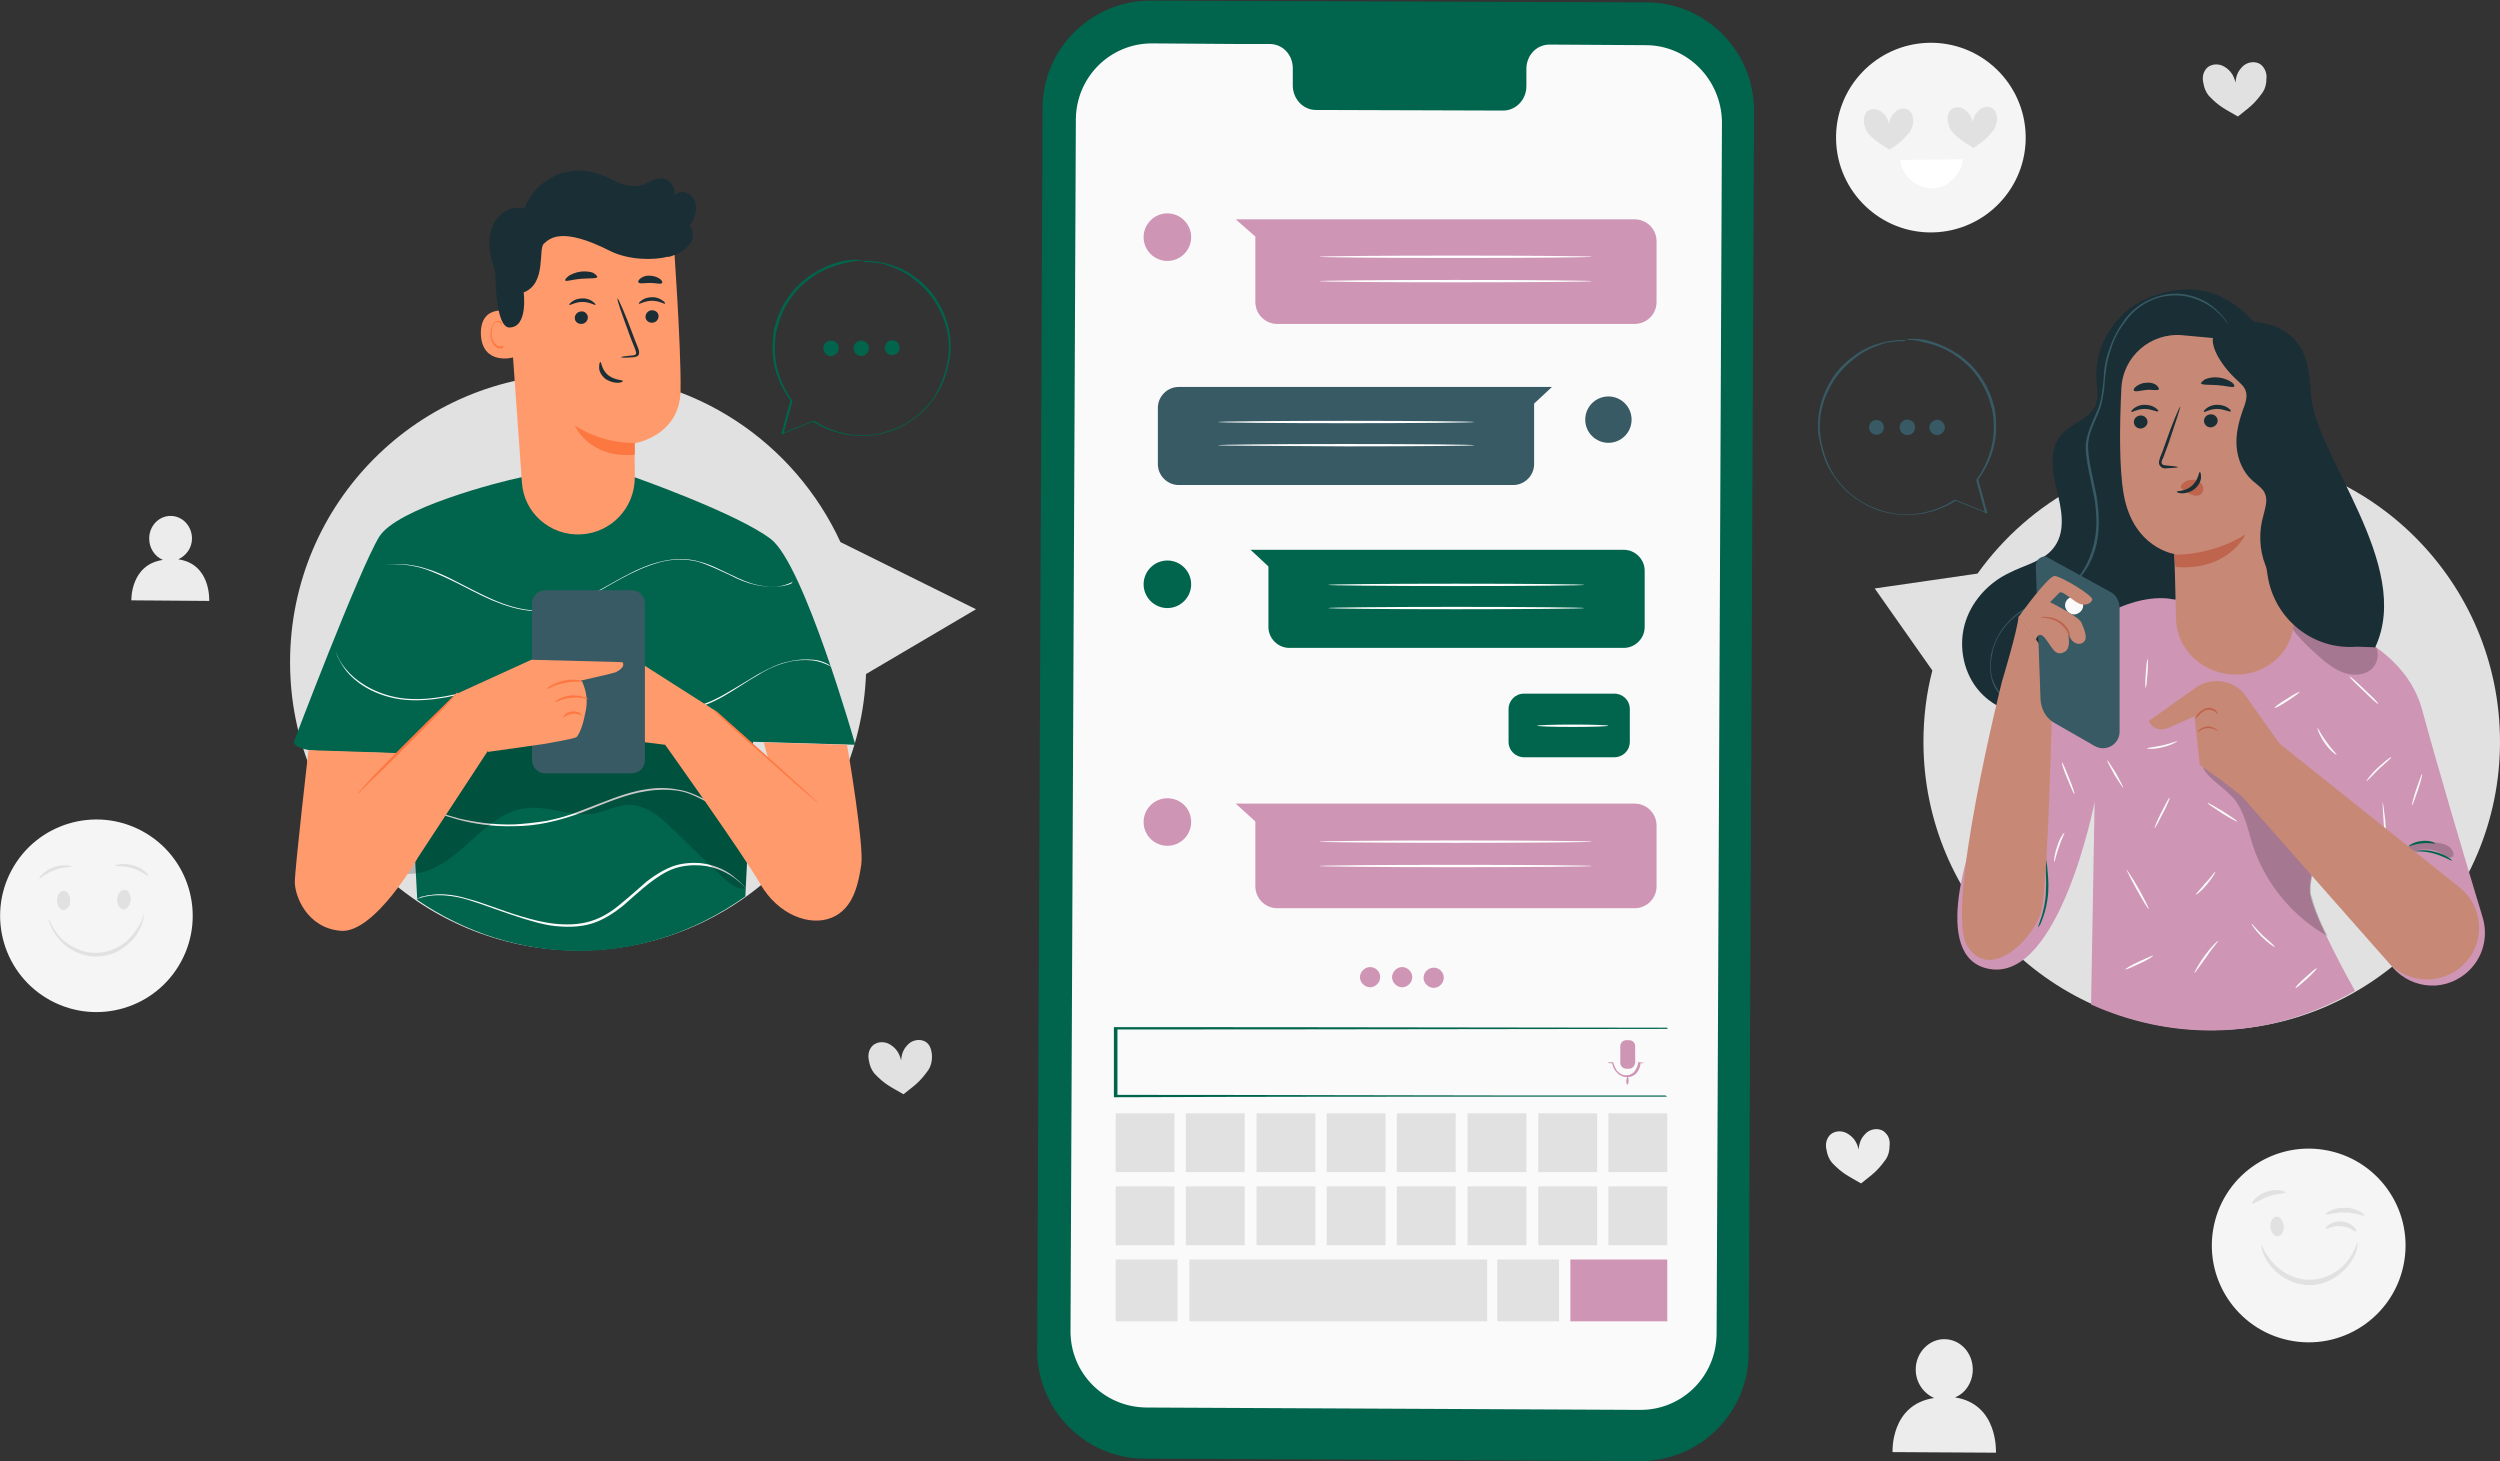 <?xml version="1.0" encoding="utf-8"?>
<!-- Generator: Adobe Illustrator 25.0.0, SVG Export Plug-In . SVG Version: 6.00 Build 0)  -->
<!DOCTYPE svg PUBLIC "-//W3C//DTD SVG 1.1//EN" "http://www.w3.org/Graphics/SVG/1.1/DTD/svg11.dtd">
<svg version="1.1" id="Capa_1" xmlns:x="http://ns.adobe.com/Extensibility/1.0/" xmlns:i="http://ns.adobe.com/AdobeIllustrator/10.0/" xmlns:graph="http://ns.adobe.com/Graphs/1.0/"
	 xmlns="http://www.w3.org/2000/svg" xmlns:xlink="http://www.w3.org/1999/xlink" x="0px" y="0px" viewBox="0 0 420.6 245.8"
	 enable-background="new 0 0 420.6 245.8" xml:space="preserve">
<rect x="0" y="0" width="420.6" height="245.8" fill="#333333" stroke="none"/>
<g>
	<g>
		<g>
			<path fill="#ECECEC" d="M328.9,235.1c1.8-0.7,3-2.6,3-4.7c0-2.8-2.1-5.1-4.8-5.1c-2.6,0-4.8,2.3-4.8,5.1c0,2.2,1.3,4,3.1,4.8
				c-7.4,1.1-7,9.1-7,9.1l17.4,0.1C335.8,244.3,336.2,236.2,328.9,235.1z"/>
		</g>
	</g>
	<g>
		<g>
			<path fill="#ECECEC" d="M30,94.1c1.3-0.6,2.3-1.9,2.3-3.5c0-2.1-1.6-3.8-3.6-3.8c-2,0-3.6,1.7-3.6,3.8c0,1.6,0.9,3,2.3,3.6
				c-5.5,0.8-5.3,6.8-5.3,6.8l13.1,0.1C35.2,101,35.5,94.9,30,94.1z"/>
		</g>
	</g>
	<g>
		<path fill="#F5F5F5" d="M340.8,22.8c0.2,8.8-6.8,16.1-15.6,16.3c-8.8,0.2-16.1-6.8-16.3-15.6c-0.2-8.8,6.8-16.1,15.6-16.3
			C333.3,7,340.6,14,340.8,22.8z"/>
		<path fill="#E1E1E1" d="M321.5,18.9c-0.6-0.8-1.7-0.8-2.5-0.2c-0.7,0.6-1.1,1.2-1.2,2.2c-0.2-1-0.6-1.6-1.4-2.2
			c-0.8-0.5-1.9-0.5-2.5,0.3c-0.3,0.5-0.4,1.1-0.3,1.7c0.1,0.6,0.3,1.2,0.6,1.6c1.3,1.5,2,1.8,3.7,2.9c1.6-1.1,2.1-1.4,3.4-3
			c0.3-0.4,0.5-1.1,0.6-1.7C321.9,20,321.8,19.4,321.5,18.9z"/>
		<path fill="#E1E1E1" d="M335.6,18.6c-0.6-0.8-1.7-0.8-2.5-0.2c-0.7,0.6-1.1,1.2-1.2,2.2c-0.2-1-0.6-1.6-1.4-2.2
			c-0.8-0.5-1.9-0.5-2.5,0.3c-0.3,0.5-0.4,1.1-0.3,1.7c0.1,0.6,0.3,1.2,0.6,1.6c1.3,1.5,2,1.8,3.7,2.9c1.6-1.1,2.1-1.4,3.4-3
			c0.3-0.4,0.5-1.1,0.6-1.7C336,19.7,335.9,19.1,335.6,18.6z"/>
		<path fill="#FFFFFF" d="M330.2,26.8c-0.2,2.6-2.6,4.9-5.2,4.9c-2.6,0-5.1-2.2-5.3-4.8L330.2,26.8z"/>
	</g>
	<g>
		
			<ellipse transform="matrix(0.159 -0.987 0.987 0.159 119.981 559.596)" fill="#F5F5F5" cx="388.4" cy="209.4" rx="16.3" ry="16.3"/>
		<path fill="#E1E1E1" d="M383,204.7c0.6,0,1.2,0.7,1.2,1.6c0.1,0.9-0.4,1.7-1,1.7c-0.6,0-1.2-0.7-1.2-1.6
			C381.9,205.5,382.4,204.7,383,204.7z"/>
		<g>
			<path fill="#E1E1E1" d="M384.5,200.6c0,0.2-1.4,0.2-2.9,0.7c-1.5,0.5-2.5,1.4-2.7,1.2c-0.2-0.1,0.7-1.4,2.4-2
				C383.1,199.9,384.6,200.4,384.5,200.6z"/>
		</g>
		<g>
			<path fill="#E1E1E1" d="M396.4,207.2c-0.2,0.1-1.1-0.8-2.5-0.9c-1.4-0.2-2.5,0.6-2.6,0.4c-0.1-0.1,0.1-0.4,0.6-0.7
				c0.5-0.3,1.2-0.6,2.1-0.5c0.9,0.1,1.6,0.5,2,0.9C396.4,206.8,396.5,207.2,396.4,207.2z"/>
		</g>
		<g>
			<path fill="#E1E1E1" d="M397.8,204.5c-0.1,0.2-1.5-0.5-3.2-0.5c-1.8-0.1-3.1,0.5-3.3,0.3c-0.1-0.2,1.3-1.2,3.3-1.1
				C396.6,203.2,397.9,204.4,397.8,204.5z"/>
		</g>
		<g>
			<path fill="#E1E1E1" d="M396.6,209.1c0.1,0,0.1,1.4-1,3.1c-1.1,1.7-3.5,3.9-6.8,4c-3.3,0.1-5.9-1.9-7.1-3.6
				c-1.2-1.7-1.3-3.1-1.2-3.1c0.1,0,0.4,1.2,1.7,2.7c1.2,1.5,3.6,3.2,6.6,3.1c3-0.1,5.3-1.9,6.4-3.5
				C396.3,210.3,396.5,209,396.6,209.1z"/>
		</g>
	</g>
	<g>
		
			<ellipse transform="matrix(0.475 -0.88 0.88 0.475 -126.994 95.178)" fill="#F5F5F5" cx="16.2" cy="154" rx="16.2" ry="16.2"/>
		<g>
			<path fill="#E1E1E1" d="M10.6,149.9c0.6-0.1,1.2,0.6,1.2,1.5c0.1,0.9-0.4,1.6-1,1.7c-0.6,0.1-1.2-0.6-1.2-1.5
				C9.6,150.7,10,149.9,10.6,149.9z"/>
			<g>
				<path fill="#E1E1E1" d="M12.1,145.8c0,0.1-1.4,0-2.9,0.6c-1.5,0.5-2.5,1.5-2.6,1.4c-0.1-0.1,0.8-1.3,2.4-1.9
					C10.7,145.3,12.1,145.7,12.1,145.8z"/>
			</g>
		</g>
		<g>
			<path fill="#E1E1E1" d="M20.9,149.7c-0.6,0-1.1,0.7-1.2,1.6c0,0.9,0.4,1.6,1.1,1.7c0.6,0,1.1-0.7,1.2-1.6
				C22,150.4,21.6,149.7,20.9,149.7z"/>
			<g>
				<path fill="#E1E1E1" d="M19.4,145.6c0-0.1,1.4-0.5,3.1,0c1.7,0.5,2.6,1.7,2.5,1.8c-0.1,0.1-1.1-0.8-2.6-1.3
					C20.7,145.6,19.4,145.8,19.4,145.6z"/>
			</g>
		</g>
		<g>
			<path fill="#E1E1E1" d="M24.2,153.8c0,0,0,0.3-0.1,0.9c-0.1,0.6-0.4,1.3-0.9,2.2c-0.5,0.9-1.4,1.8-2.5,2.6
				c-1.1,0.8-2.5,1.3-4.1,1.4c-1.6,0.1-3.1-0.3-4.3-1c-1.2-0.6-2.1-1.5-2.7-2.3c-0.6-0.8-1-1.6-1.2-2.1c-0.2-0.5-0.2-0.8-0.2-0.9
				c0.1,0,0.4,1.2,1.6,2.7c0.6,0.8,1.5,1.5,2.7,2.1c1.1,0.6,2.5,1,4,0.9c1.5-0.1,2.8-0.6,3.9-1.3c1.1-0.7,1.9-1.6,2.4-2.4
				C24,155.1,24.1,153.8,24.2,153.8z"/>
		</g>
	</g>
	<path fill="#E1E1E1" d="M156.2,175.7c-0.8-1-2.3-0.9-3.2-0.2c-0.9,0.8-1.3,1.6-1.4,2.9c-0.3-1.3-0.9-2.1-1.9-2.7
		c-1-0.6-2.5-0.5-3.2,0.6c-0.4,0.6-0.5,1.4-0.3,2.2c0.1,0.7,0.4,1.5,0.9,2.1c1.8,1.9,2.7,2.2,4.9,3.5c2-1.6,2.7-2,4.2-4.1
		c0.4-0.6,0.6-1.4,0.6-2.2C156.8,177,156.6,176.2,156.2,175.7z"/>
	<path fill="#E1E1E1" d="M380.7,11.2c-0.8-1-2.3-0.9-3.2-0.2c-0.9,0.8-1.3,1.6-1.4,2.9c-0.3-1.3-0.9-2.1-1.9-2.7
		c-1-0.6-2.5-0.5-3.2,0.6c-0.4,0.6-0.5,1.4-0.3,2.2c0.1,0.7,0.4,1.5,0.9,2.1c1.8,1.9,2.7,2.2,4.9,3.5c2-1.6,2.7-2,4.2-4.1
		c0.4-0.6,0.6-1.4,0.6-2.2C381.4,12.6,381.2,11.8,380.7,11.2z"/>
	<path fill="#ECECEC" d="M317.3,190.7c-0.8-1-2.3-0.9-3.2-0.2c-0.9,0.8-1.3,1.6-1.4,2.9c-0.3-1.3-0.9-2.1-1.9-2.7
		c-1-0.6-2.5-0.5-3.2,0.6c-0.4,0.6-0.5,1.4-0.3,2.2c0.1,0.7,0.4,1.5,0.9,2.1c1.8,1.9,2.7,2.2,4.9,3.5c2-1.6,2.7-2,4.2-4.1
		c0.4-0.6,0.6-1.4,0.6-2.2C318,192,317.8,191.2,317.3,190.7z"/>
	<g>
		<path fill="#E1E1E1" d="M372.1,76.2c-16.3,0-30.6,8-39.4,20.3L315.4,99l9.7,13.8c-1,3.8-1.5,7.9-1.5,12
			c0,26.8,21.7,48.5,48.5,48.5c26.8,0,48.5-21.7,48.5-48.5S398.9,76.2,372.1,76.2z"/>
		<g>
			<g>
				<g>
					<g>
						<path fill="#1A2E35" d="M380.8,56.1c-7.1-9.4-14.6-8-19.8-5.8c-5.2,2.3-8.7,8-8.3,13.6c0.1,1.5,0.4,3.1-0.2,4.4
							c-1,2.2-3.8,2.8-5.5,4.6c-2.3,2.4-1.8,6.2-1,9.4c0.8,3.2,1.6,6.9-0.3,9.6c-1.7,2.5-5,3.1-7.7,4.5c-3.6,1.7-6.5,5-7.5,8.8
							c-1,3.8-0.1,8.2,2.6,11.2c2.6,2.9,6.6,4.1,10.5,4.7c11.2,1.7,23.1-2,31.5-9.6c8.4-7.6,13.1-19.1,12.6-30.5"/>
					</g>
				</g>
				<g>
					<g>
						<g>
							<path fill="#375A64" d="M337.1,117.3c0,0-0.2-0.2-0.6-0.7c-0.4-0.5-0.9-1.3-1.3-2.4c-0.3-1.1-0.4-2.6,0-4.3
								c0.3-1.7,1.2-3.5,2.6-5c0.7-0.8,1.6-1.5,2.6-2.1c1-0.6,2.1-1.1,3.3-1.6c1.2-0.5,2.4-1,3.6-1.7c1.2-0.7,2.2-1.7,3.1-2.9
								c1.8-2.3,2.7-5.4,2.7-8.5c0-1.6-0.1-3.2-0.4-4.8c-0.3-1.6-0.7-3.2-1-4.8c-0.2-1.1-0.4-2.3-0.4-3.4c0-1.1,0.3-2.2,0.7-3.2
								c0.4-1,0.9-2,1.3-3.1c0.4-1.1,0.5-2.2,0.7-3.2c0.1-1.1,0.1-2.1,0.3-3.1c0.1-1,0.3-2,0.6-2.9c0.5-1.9,1.3-3.7,2.4-5.1l0,0l0,0
								c1.8-2.8,4.7-4.4,7.3-4.7c2.7-0.4,5,0.4,6.7,1.4c1.7,1,2.7,2.2,3.3,3c0.6,0.9,0.8,1.4,0.8,1.4c0,0-0.2-0.5-0.7-1.4
								c-0.6-0.9-1.6-2.1-3.2-3.2c-1.6-1-4.1-1.9-6.8-1.5c-2.7,0.4-5.8,1.9-7.6,4.8l0,0c-1.1,1.5-1.9,3.3-2.5,5.2
								c-0.3,1-0.5,2-0.6,3c-0.1,1-0.1,2.1-0.3,3.1c-0.1,1-0.3,2.1-0.7,3.1c-0.4,1-0.9,2-1.3,3.1c-0.4,1-0.8,2.2-0.8,3.4
								c0,1.2,0.2,2.3,0.4,3.5c0.3,1.6,0.7,3.2,1,4.8c0.3,1.6,0.4,3.1,0.4,4.7c-0.1,3.1-1,6-2.6,8.3c-0.8,1.1-1.8,2.1-3,2.8
								c-1.1,0.7-2.3,1.2-3.5,1.7c-1.2,0.5-2.3,1-3.3,1.6c-1,0.6-1.9,1.4-2.6,2.2c-1.5,1.6-2.3,3.5-2.7,5.2
								c-0.3,1.7-0.2,3.2,0.1,4.4c0.4,1.2,0.9,2,1.4,2.4C336.8,117.2,337.1,117.3,337.1,117.3z"/>
						</g>
					</g>
				</g>
			</g>
			<g>
				<g>
					<g>
						<path fill="#FAFAFA" d="M363.1,106.3c0.1-0.1-0.7-0.8-1.6-1.6c-1-0.8-1.8-1.5-1.9-1.4c-0.1,0.1,0.7,0.8,1.6,1.6
							C362.2,105.8,363,106.4,363.1,106.3z"/>
					</g>
				</g>
			</g>
			<g>
				<g>
					<g>
						<path fill="#CE95B4" d="M365.4,100.8l21.4,2.6c0,0,17.2,3.1,20.7,16c2.4,8.9,7.3,25.5,10.2,35c1.2,4.1-0.6,8.4-4.4,10.4h0
							c-4.5,2.4-10.1,0.4-12.2-4.3l-9.4-21.6c0,0-3.3,7.5-3.1,11.1c0.2,3.6,7.6,16.7,7.6,16.7l0,0c-15.8,9.1-31.9,7.9-44.4,2.3l0,0
							l0.6-34.1c0,0-5.9,30.4-17.8,28.1c-10-1.9-3.4-21.4,0-28.9c4.4-9.5,10-23.1,13.6-26.3C357.9,98.9,365.4,100.8,365.4,100.8z"/>
					</g>
				</g>
				<g opacity="0.2">
					<g>
						<g>
							<path d="M385.2,105.1c1.3,2,3.1,3.7,4.9,5.3c1.2,1.1,2.5,2.1,4,2.7c1.5,0.6,3.3,0.6,4.6-0.3c1.3-0.9,1.8-3,0.8-4.3
								c-0.7-0.8-1.8-1.1-2.8-1.4c-3.5-0.9-6.9-1.7-10.4-2.6"/>
						</g>
					</g>
				</g>
				<g>
					<g>
						<g>
							<path fill="#00654C" d="M412.5,144.8c0.1-0.1-1.1-1.1-2.9-1.5c-1.8-0.5-3.4-0.1-3.3-0.1c0,0.1,1.5-0.1,3.2,0.4
								C411.2,144.1,412.5,144.9,412.5,144.8z"/>
						</g>
					</g>
				</g>
				<g>
					<g>
						<g>
							<path fill="#00654C" d="M409.7,141.9c0-0.1-1-0.6-2.3-0.4c-1.3,0.1-2.2,0.8-2.2,0.9c0,0.1,1-0.4,2.2-0.5
								C408.7,141.7,409.6,142,409.7,141.9z"/>
						</g>
					</g>
				</g>
				<g opacity="0.2">
					<g>
						<g>
							<path d="M405.4,143.5c1.9-0.9,4.2-0.8,5.9,0.4c0.4,0.2,0.8,0.5,1.2,0.3c0.4-0.2,0.3-0.8,0.1-1.1c-0.5-0.9-1.6-1.2-2.5-1.3
								c-1.8-0.2-3.6,0.1-5.2,0.8"/>
						</g>
					</g>
				</g>
				<g opacity="0.2">
					<g>
						<g>
							<path d="M370.6,129.1c1.1,2.3,4.4,3.7,5.9,6.2c1.3,2.1,1.8,4.6,2.5,6.9c2.1,6.4,6.7,12,12.6,15.3c-1.2-2.2-2.1-4.5-2.8-7
								c-0.3-2.2,0.6-4.3,0.6-4.3c-0.7-2.3-4-5.4-5.4-7.2c-1.8-2.2-3.6-4.5-5.7-6.3C376.1,130.8,373.4,129.4,370.6,129.1"/>
						</g>
					</g>
				</g>
				<g>
					<g>
						<g>
							<path fill="#FAFAFA" d="M361.5,152.9c0.1,0-0.7-1.6-1.7-3.4c-1-1.8-2-3.2-2-3.2c-0.1,0,0.7,1.6,1.7,3.4
								C360.5,151.5,361.4,153,361.5,152.9z"/>
						</g>
					</g>
				</g>
				<g>
					<g>
						<g>
							<path fill="#00654C" d="M344.1,143.8c0,0,0,0.7,0,1.8c0.1,1.1,0.2,2.7,0.1,4.4c-0.1,3.5-1.5,6-1.3,6c0,0,0.1-0.1,0.3-0.4
								c0.2-0.3,0.3-0.7,0.5-1.2c0.4-1.1,0.8-2.6,0.9-4.4c0.1-1.7-0.1-3.3-0.2-4.4C344.2,144.5,344.1,143.8,344.1,143.8z"/>
						</g>
					</g>
				</g>
				<g>
					<g>
						<g>
							<path fill="#FAFAFA" d="M373.2,158.3c-0.1-0.1-1.2,1-2.3,2.5c-1.1,1.5-1.8,2.9-1.7,2.9c0.1,0,0.9-1.2,2-2.7
								C372.2,159.5,373.2,158.4,373.2,158.3z"/>
						</g>
					</g>
				</g>
				<g>
					<g>
						<g>
							<path fill="#FAFAFA" d="M362.2,160.8c0-0.1-1.1,0.4-2.4,1c-1.3,0.6-2.3,1.2-2.2,1.3c0,0.1,1.1-0.4,2.4-1
								C361.3,161.5,362.3,160.9,362.2,160.8z"/>
						</g>
					</g>
				</g>
				<g>
					<g>
						<g>
							<path fill="#FAFAFA" d="M369.4,150.5c0.1,0.1,1-0.6,1.9-1.7c0.9-1.1,1.5-2.1,1.4-2.1c-0.1-0.1-0.7,0.9-1.7,1.9
								C370.2,149.6,369.4,150.4,369.4,150.5z"/>
						</g>
					</g>
				</g>
				<g>
					<g>
						<g>
							<path fill="#FAFAFA" d="M382.7,159.3c0.1-0.1-0.9-0.9-2-1.9c-1.1-1.1-1.8-2-1.9-2c-0.1,0,0.6,1.1,1.7,2.2
								C381.6,158.7,382.7,159.4,382.7,159.3z"/>
						</g>
					</g>
				</g>
				<g>
					<g>
						<g>
							<path fill="#FAFAFA" d="M389.8,162.9c-0.1-0.1-0.9,0.6-1.9,1.5c-1,0.9-1.8,1.7-1.7,1.8c0.1,0.1,0.9-0.6,1.9-1.5
								C389.1,163.8,389.8,163,389.8,162.9z"/>
						</g>
					</g>
				</g>
				<g>
					<g>
						<g>
							<path fill="#FAFAFA" d="M376.4,138.2c0-0.1-1-0.8-2.4-1.7c-1.4-0.8-2.5-1.5-2.6-1.4c0,0.1,1,0.8,2.4,1.7
								C375.2,137.7,376.4,138.3,376.4,138.2z"/>
						</g>
					</g>
				</g>
				<g>
					<g>
						<g>
							<path fill="#FAFAFA" d="M365,134.2c-0.1,0-0.7,1.1-1.4,2.5c-0.7,1.4-1.2,2.6-1.1,2.6c0.1,0,0.7-1.1,1.4-2.5
								C364.6,135.5,365.1,134.3,365,134.2z"/>
						</g>
					</g>
				</g>
				<g>
					<g>
						<g>
							<path fill="#FAFAFA" d="M357.2,132.5c0.1,0-0.5-1.1-1.2-2.4c-0.8-1.3-1.4-2.2-1.5-2.2c-0.1,0,0.5,1.1,1.2,2.4
								C356.5,131.6,357.2,132.6,357.2,132.5z"/>
						</g>
					</g>
				</g>
				<g>
					<g>
						<g>
							<path fill="#FAFAFA" d="M366.3,124.7c0-0.1-1.1,0.4-2.5,0.7c-1.4,0.3-2.6,0.4-2.6,0.5c0,0.1,1.2,0.2,2.7-0.2
								C365.3,125.4,366.4,124.7,366.3,124.7z"/>
						</g>
					</g>
				</g>
				<g>
					<g>
						<g>
							<path fill="#FAFAFA" d="M361,115.7c0.1,0,0.2-1.1,0.3-2.4c0.1-1.3,0.1-2.4,0-2.4c-0.1,0-0.2,1.1-0.3,2.4
								C360.9,114.6,360.9,115.7,361,115.7z"/>
						</g>
					</g>
				</g>
				<g>
					<g>
						<g>
							<path fill="#FAFAFA" d="M349,133.6c0.1,0-0.3-1.3-0.9-2.7c-0.6-1.5-1.1-2.7-1.2-2.6c-0.1,0,0.3,1.3,0.9,2.7
								C348.4,132.5,348.9,133.6,349,133.6z"/>
						</g>
					</g>
				</g>
				<g>
					<g>
						<g>
							<path fill="#FAFAFA" d="M347.3,140.1c-0.1,0-0.8,0.9-1.2,2.3c-0.5,1.4-0.6,2.6-0.5,2.6c0.1,0,0.3-1.1,0.8-2.5
								C346.8,141.2,347.4,140.2,347.3,140.1z"/>
						</g>
					</g>
				</g>
				<g>
					<g>
						<g>
							<path fill="#FAFAFA" d="M386.9,116.4c0-0.1-1,0.4-2.2,1.2c-1.2,0.7-2.1,1.4-2,1.5c0,0.1,1-0.4,2.2-1.2
								C386,117.2,386.9,116.5,386.9,116.4z"/>
						</g>
					</g>
				</g>
				<g>
					<g>
						<g>
							<path fill="#FAFAFA" d="M393.1,127c0.1-0.1-0.8-0.9-1.7-2.2c-0.9-1.2-1.4-2.3-1.5-2.3c-0.1,0,0.3,1.2,1.2,2.5
								C392,126.3,393,127,393.1,127z"/>
						</g>
					</g>
				</g>
				<g>
					<g>
						<g>
							<path fill="#FAFAFA" d="M402.3,127.4c-0.1-0.1-1.1,0.7-2.3,1.8c-1.2,1.1-1.9,2.2-1.9,2.2c0.1,0.1,1-0.9,2.1-2
								C401.4,128.3,402.4,127.5,402.3,127.4z"/>
						</g>
					</g>
				</g>
				<g>
					<g>
						<g>
							<path fill="#FAFAFA" d="M400.1,118.4c0.1-0.1-0.9-1.1-2.3-2.4c-1.3-1.3-2.4-2.2-2.5-2.2c-0.1,0.1,0.9,1.1,2.3,2.4
								C398.9,117.5,400,118.5,400.1,118.4z"/>
						</g>
					</g>
				</g>
				<g>
					<g>
						<g>
							<path fill="#FAFAFA" d="M405.8,135.5c0.1,0,0.5-1.2,1-2.6c0.5-1.5,0.8-2.7,0.7-2.7c-0.1,0-0.5,1.2-1,2.6
								C406,134.3,405.7,135.5,405.8,135.5z"/>
						</g>
					</g>
				</g>
				<g>
					<g>
						<g>
							<path fill="#FAFAFA" d="M401.4,141c0.1,0,0-1.4-0.1-3c-0.2-1.7-0.4-3-0.4-3c-0.1,0,0,1.4,0.1,3
								C401.1,139.7,401.3,141,401.4,141z"/>
						</g>
					</g>
				</g>
			</g>
			<g>
				<g>
					<g>
						<path fill="#C78976" d="M369.4,115.7c1.4-1,3.1-1.3,4.7-1c1.6,0.3,2.9,1.2,3.8,2.5l5.6,7.9l30.3,24.2c4.7,3.8,4.3,11-0.9,14.2
							c-3.6,2.2-8.3,1.5-11.1-1.6l-24.7-28l-3.2-2.5l-3.8-2.7l-0.9-8.2c0,0-2.3,1-4,1.8c-2.8,1.3-3.7-1-3.7-1L369.4,115.7z"/>
					</g>
				</g>
				<g>
					<g>
						<g>
							<path fill="#BF654E" d="M369.3,121c0,0,0.2-0.2,0.5-0.5c0.3-0.3,0.7-0.8,1.3-1c0.6-0.2,1.2,0,1.5,0.2
								c0.3,0.2,0.4,0.5,0.5,0.5c0,0,0-0.3-0.3-0.7c-0.3-0.3-1.1-0.6-1.8-0.3c-0.7,0.3-1.2,0.8-1.4,1.1
								C369.4,120.7,369.3,120.9,369.3,121z"/>
						</g>
					</g>
				</g>
				<g>
					<g>
						<g>
							<path fill="#BF654E" d="M373.3,123.2c0,0-0.1-0.2-0.4-0.5c-0.3-0.2-0.8-0.5-1.4-0.5c-0.6,0-1.1,0.3-1.4,0.5
								c-0.3,0.2-0.4,0.5-0.4,0.5c0,0,0.2-0.1,0.5-0.3c0.3-0.2,0.8-0.4,1.3-0.4c0.5,0,1,0.2,1.3,0.3
								C373.1,123,373.3,123.2,373.3,123.2z"/>
						</g>
					</g>
				</g>
			</g>
			<g>
				<g>
					<g>
						<g>
							<path fill="#C78976" d="M347.4,114.1l-2.1,2.3c0,0-0.7,32.6-1.9,37c-1.2,4.4-8.5,11.9-12.4,5.8c-3.9-6,5.8-44.5,5.8-44.5
								s2.7-8.9,2.8-11L347.4,114.1z"/>
						</g>
					</g>
					<g>
						<g>
							<path fill="#375A64" d="M342.5,95.2l0.8,22.5c0.1,1.6,0.9,3.1,2.3,3.9l6.8,3.9c1.9,1.1,4.2-0.3,4.2-2.4v-20.8
								c0-1.2-0.6-2.3-1.7-2.8l-10.2-5.6C343.8,93.2,342.5,94,342.5,95.2z"/>
						</g>
					</g>
				</g>
				<g>
					<g>
						<path fill="#FAFAFA" d="M350.3,101.2c0.4,0.7,0.1,1.6-0.7,2c-0.7,0.4-1.6,0.1-2-0.7c-0.4-0.7-0.1-1.6,0.7-2
							S350,100.4,350.3,101.2z"/>
					</g>
				</g>
				<g>
					<g>
						<path fill="#C78976" d="M339.6,103.8c0,0,5-7,6.1-6.9c1.1,0.1,6.5,3.3,6.3,4c-0.2,0.7-1.3,1.1-2.3,0.6c-1-0.5-2.8-2.2-3.2-1.8
							c-0.4,0.4-1.6,1.6-1.6,1.6s5,2.5,5.3,3.5c0.4,1,1.3,2.8,0.1,3.4c-0.8,0.4-2-0.1-2.5-2.1c0,0,0.9,2.9-0.5,3.6
							c-1.6,0.8-2-0.8-3.3-2.4c-1.1-1.3-1.5,0.4-1.5,0.4L339.6,103.8z"/>
					</g>
				</g>
				<g>
					<g>
						<g>
							<path fill="#BF654E" d="M343.4,103.9c0,0.1,0.4,0,0.9,0.1c0.6,0.1,1.3,0.3,2,0.7c0.7,0.5,1.2,1.1,1.5,1.6
								c0.3,0.5,0.4,0.8,0.5,0.8c0,0,0-0.4-0.2-0.9c-0.2-0.5-0.7-1.2-1.5-1.7c-0.8-0.5-1.6-0.7-2.2-0.7
								C343.8,103.7,343.4,103.8,343.4,103.9z"/>
						</g>
					</g>
				</g>
			</g>
			<g>
				<g>
					<g>
						<g>
							<g>
								<g>
									<g>
										<g>
											<g>
												<path fill="#C78976" d="M385.7,58.1l0,2.9l0.2,43.4c0,5-4.3,9.1-9.7,9.1h0c-5.5,0-10-4.2-10.1-9.3
													c-0.1-5.3-0.3-11-0.3-11s-6.9-1-8.5-10c-0.8-4.5-0.7-11.8-0.4-17.8c0.2-5.4,4.9-9.5,10.3-9L385.7,58.1z"/>
											</g>
										</g>
									</g>
								</g>
								<g>
									<g>
										<g>
											<g>
												<g>
													<path fill="#1A2E35" d="M359,71c0,0.6,0.5,1.1,1.1,1.1c0.6,0,1.2-0.5,1.2-1.1c0-0.6-0.5-1.1-1.1-1.1
														C359.5,69.9,359,70.4,359,71z"/>
												</g>
											</g>
										</g>
									</g>
									<g>
										<g>
											<g>
												<g>
													<g>
														<path fill="#1A2E35" d="M358.6,69.3c0.1,0.1,1-0.5,2.2-0.5c1.2,0,2.2,0.6,2.3,0.4c0.1-0.1-0.1-0.3-0.5-0.6
															c-0.4-0.3-1.1-0.5-1.8-0.5c-0.8,0-1.4,0.3-1.8,0.6C358.6,69,358.5,69.3,358.6,69.3z"/>
													</g>
												</g>
											</g>
										</g>
									</g>
								</g>
								<g>
									<g>
										<g>
											<g>
												<g>
													<path fill="#1A2E35" d="M370.8,70.8c0,0.6,0.5,1.1,1.1,1.1c0.6,0,1.2-0.5,1.2-1.1c0-0.6-0.5-1.1-1.1-1.1
														C371.3,69.7,370.8,70.2,370.8,70.8z"/>
												</g>
											</g>
										</g>
									</g>
									<g>
										<g>
											<g>
												<g>
													<g>
														<path fill="#1A2E35" d="M370.8,69.3c0.1,0.1,1-0.5,2.2-0.5c1.2,0,2.2,0.6,2.3,0.4c0.1-0.1-0.1-0.3-0.5-0.6
															c-0.4-0.3-1.1-0.5-1.8-0.5c-0.8,0-1.4,0.3-1.8,0.6C370.8,69,370.7,69.3,370.8,69.3z"/>
													</g>
												</g>
											</g>
										</g>
									</g>
								</g>
								<g>
									<g>
										<g>
											<g>
												<g>
													<path fill="#1A2E35" d="M366.4,78.6c0-0.1-0.8-0.2-2-0.3c-0.3,0-0.6-0.1-0.7-0.3c-0.1-0.2,0-0.6,0.2-0.9
														c0.3-0.8,0.6-1.6,0.9-2.4c1.2-3.5,2.1-6.3,2-6.3c-0.1,0-1.3,2.7-2.5,6.2c-0.3,0.9-0.6,1.7-0.9,2.4
														c-0.1,0.4-0.3,0.8-0.1,1.2c0.1,0.2,0.3,0.4,0.5,0.5c0.2,0.1,0.4,0.1,0.5,0.1C365.6,78.7,366.4,78.7,366.4,78.6z"/>
												</g>
											</g>
										</g>
									</g>
								</g>
								<g>
									<g>
										<g>
											<g>
												<path fill="#BF654E" d="M365.8,93.3c0,0,6.1,0.3,12-3.4c0,0-2.8,6.2-11.8,5.5L365.8,93.3z"/>
											</g>
										</g>
									</g>
								</g>
								<g>
									<g>
										<g>
											<g>
												<path fill="#BF654E" d="M367,81.6c0.4-0.6,1.2-0.9,2-0.9c0.5,0,1.1,0.3,1.4,0.7c0.3,0.4,0.4,1.1,0.1,1.5
													c-0.3,0.5-1,0.6-1.6,0.4c-0.6-0.2-1.1-0.5-1.6-0.9c-0.1-0.1-0.3-0.2-0.4-0.4C366.9,81.9,366.8,81.8,367,81.6"/>
											</g>
										</g>
									</g>
								</g>
								<g>
									<g>
										<g>
											<g>
												<g>
													<path fill="#1A2E35" d="M370.1,79.4c-0.2,0-0.2,1.3-1.3,2.3c-1.1,1-2.6,0.9-2.6,1c0,0.1,0.3,0.3,0.9,0.3
														c0.6,0,1.5-0.2,2.2-0.8c0.7-0.6,1-1.4,1-1.9C370.3,79.7,370.2,79.4,370.1,79.4z"/>
												</g>
											</g>
										</g>
									</g>
								</g>
							</g>
						</g>
					</g>
					<g>
						<g>
							<g>
								<path fill="#1A2E35" d="M396.5,108.8c-7.4,0.6-13.9-4.7-15-12c-0.1-0.8-0.2-1.4-0.4-1.8c-1-2.6-1.1-5.6-0.3-8.3
									c0.3-1.3,0.8-2.6,0.2-3.8c-0.4-0.8-1.3-1.4-2-2c-1.6-1.4-2.5-3.5-2.7-5.6c-0.2-2.1,0.3-4.2,1-6.2c0.4-1.1,0.9-2.3,0.5-3.4
									c-0.3-0.8-1-1.3-1.6-1.9c-1.3-1.2-2.4-2.6-3.2-4.1c-0.8-1.6-1.4-3.6,0.8-4.9c0.4-0.3,1-0.4,1.5-0.5c3.8-0.6,8.3,0,10.9,3
									c2.1,2.4,2.4,5.9,2.6,9.1c0.6,10.1,17.3,28.7,10.8,42.5L396.5,108.8z"/>
							</g>
						</g>
					</g>
					<g>
						<g>
							<g>
								<g>
									<path fill="#1A2E35" d="M370.3,64.5c0.1,0.3,1.4,0.2,2.8,0.3c1.5,0.1,2.6,0.5,2.8,0.2c0.1-0.1-0.1-0.5-0.6-0.8
										c-0.5-0.3-1.2-0.6-2.1-0.7c-0.9-0.1-1.7,0.1-2.2,0.3C370.6,64.1,370.3,64.3,370.3,64.5z"/>
								</g>
							</g>
						</g>
					</g>
					<g>
						<g>
							<g>
								<g>
									<path fill="#1A2E35" d="M359,65.7c0.2,0.3,1.1,0,2.1-0.1c1-0.1,1.9,0.2,2.1-0.1c0.1-0.1-0.1-0.4-0.4-0.7
										c-0.4-0.3-1-0.5-1.7-0.4c-0.7,0-1.3,0.3-1.7,0.6C359,65.3,358.9,65.6,359,65.7z"/>
								</g>
							</g>
						</g>
					</g>
				</g>
			</g>
		</g>
		<g>
			<g>
				<g>
					<g>
						<path fill="#375A64" d="M324.6,71.9c0,0.7,0.6,1.3,1.3,1.3c0.7,0,1.3-0.6,1.3-1.3s-0.6-1.3-1.3-1.3
							C325.2,70.7,324.6,71.2,324.6,71.9z"/>
					</g>
				</g>
				<g>
					<g>
						<circle fill="#375A64" cx="320.9" cy="71.9" r="1.3"/>
					</g>
				</g>
				<g>
					<g>
						<path fill="#375A64" d="M314.6,71.3c-0.3,0.6-0.1,1.4,0.5,1.7c0.6,0.3,1.4,0.1,1.7-0.5c0.3-0.6,0.1-1.4-0.5-1.7
							C315.7,70.5,314.9,70.7,314.6,71.3z"/>
					</g>
				</g>
			</g>
			<g>
				<g>
					<g>
						<path fill="#375A64" d="M320.8,57.2c0,0-0.1,0-0.3,0c-0.2,0-0.4,0-0.7,0c-0.2,0-0.3,0-0.6,0c-0.2,0-0.4,0.1-0.7,0.1
							c-0.2,0-0.5,0.1-0.8,0.1c-0.3,0.1-0.6,0.1-0.9,0.2c-1.2,0.3-2.7,0.8-4.2,1.8c-1.5,1-3.1,2.3-4.3,4.2c-1.2,1.9-2.2,4.2-2.4,6.9
							c0,0.7-0.1,1.3,0,2c0,0.3,0,0.7,0.1,1c0.1,0.3,0.1,0.7,0.2,1c0.3,1.4,0.7,2.8,1.4,4.1c0.7,1.3,1.6,2.6,2.7,3.7
							c1.1,1.1,2.4,2,3.9,2.8c1.4,0.7,3,1.2,4.7,1.4c0.4,0.1,0.8,0.1,1.3,0.1c0.4,0,0.8,0,1.3,0c0.8,0,1.7-0.1,2.5-0.3
							c1.8-0.4,3.6-1.1,5.1-2.1l-0.2,0c1.8,0.7,3.5,1.4,5.2,2.1l0.3,0.1l-0.1-0.3c-0.5-1.9-1-3.7-1.5-5.5l0,0.1
							c1.4-1.9,2.4-4.1,2.8-6.3c0.2-1.1,0.3-2.2,0.2-3.2c0-0.5,0-1-0.1-1.6c0-0.3-0.1-0.5-0.1-0.8c0-0.2-0.1-0.5-0.2-0.7
							c-1-3.9-3.4-6.7-5.8-8.4c-1.2-0.8-2.4-1.4-3.4-1.8c-0.3-0.1-0.5-0.2-0.8-0.3c-0.3-0.1-0.5-0.1-0.7-0.2
							c-0.2-0.1-0.5-0.1-0.7-0.2c-0.2,0-0.4-0.1-0.6-0.1c-0.4,0-0.7-0.1-1-0.1c-0.3,0-0.5,0-0.8,0c-0.2,0-0.3,0-0.5,0
							C320.8,57.2,320.8,57.2,320.8,57.2c0,0,0.1,0,0.2,0c0.1,0,0.3,0,0.5,0c0.2,0,0.5,0,0.8,0.1c0.3,0,0.6,0.1,1,0.2
							c1.5,0.3,3.8,0.9,6.1,2.6c2.3,1.6,4.7,4.5,5.6,8.3c0.1,0.2,0.1,0.5,0.2,0.7c0,0.2,0.1,0.5,0.1,0.7c0.1,0.5,0.1,1,0.1,1.5
							c0.1,1,0,2.1-0.2,3.2c-0.4,2.1-1.3,4.3-2.7,6.2l0,0.1l0,0.1c0.5,1.8,1,3.6,1.5,5.5l0.2-0.2c-1.7-0.7-3.4-1.4-5.2-2.1l-0.1,0
							l-0.1,0c-1.5,1-3.2,1.7-5,2.1c-0.8,0.2-1.7,0.3-2.5,0.3c-0.4,0-0.8,0-1.2,0c-0.4,0-0.8,0-1.2-0.1c-1.6-0.2-3.2-0.7-4.6-1.4
							c-1.4-0.7-2.7-1.6-3.8-2.7c-1.1-1.1-2-2.3-2.6-3.6c-0.7-1.3-1.1-2.7-1.4-4c-0.1-0.3-0.1-0.7-0.2-1c-0.1-0.3,0-0.7-0.1-1
							c-0.1-0.7,0-1.3,0-2c0.2-2.6,1.2-4.9,2.4-6.8c1.2-1.8,2.8-3.2,4.2-4.2c1.5-1,2.9-1.5,4.1-1.9c0.3-0.1,0.6-0.2,0.9-0.2
							c0.3,0,0.5-0.1,0.8-0.1c0.2,0,0.5-0.1,0.7-0.1c0.2,0,0.4,0,0.5,0c0.3,0,0.6,0,0.7-0.1C320.7,57.2,320.8,57.2,320.8,57.2z"/>
					</g>
				</g>
			</g>
		</g>
	</g>
	<g>
		<g>
			<g>
				<path fill="#E1E1E1" d="M164.2,102.5l-22.8-11.3c-7.7-16.7-24.5-28.3-44.1-28.3c-26.8,0-48.5,21.7-48.5,48.5
					s21.7,48.5,48.5,48.5c26.1,0,47.4-20.6,48.4-46.5L164.2,102.5z"/>
			</g>
		</g>
		<g>
			<g>
				<g>
					<g>
						<path fill="#00654C" d="M141.1,58.6c0,0.7-0.6,1.3-1.3,1.3c-0.7,0-1.3-0.6-1.3-1.3c0-0.7,0.6-1.3,1.3-1.3
							C140.6,57.3,141.1,57.9,141.1,58.6z"/>
					</g>
				</g>
				<g>
					<g>
						<path fill="#00654C" d="M146.2,58.6c0,0.7-0.6,1.3-1.3,1.3c-0.7,0-1.3-0.6-1.3-1.3c0-0.7,0.6-1.3,1.3-1.3
							C145.6,57.3,146.2,57.9,146.2,58.6z"/>
					</g>
				</g>
				<g>
					<g>
						<path fill="#00654C" d="M151.2,57.9c0.3,0.6,0.1,1.4-0.5,1.7c-0.6,0.3-1.4,0.1-1.7-0.5c-0.3-0.6-0.1-1.4,0.5-1.7
							C150.1,57.1,150.9,57.3,151.2,57.9z"/>
					</g>
				</g>
			</g>
			<g>
				<g>
					<g>
						<path fill="#00654C" d="M145,43.9c0,0,0.1,0,0.3,0c0.2,0,0.4,0,0.7,0c0.2,0,0.3,0,0.6,0c0.2,0,0.4,0.1,0.7,0.1
							c0.2,0,0.5,0.1,0.8,0.1c0.3,0.1,0.6,0.1,0.9,0.2c1.2,0.3,2.7,0.8,4.2,1.8c1.5,1,3.1,2.3,4.3,4.2c1.2,1.9,2.2,4.2,2.4,6.9
							c0,0.7,0.1,1.3,0,2c0,0.3,0,0.7-0.1,1c-0.1,0.3-0.1,0.7-0.2,1c-0.3,1.4-0.7,2.8-1.4,4.1c-0.7,1.3-1.6,2.6-2.7,3.7
							c-1.1,1.1-2.4,2-3.9,2.8c-1.4,0.7-3,1.2-4.7,1.4c-0.4,0.1-0.8,0.1-1.3,0.1c-0.4,0-0.8,0-1.3,0c-0.8,0-1.7-0.1-2.5-0.3
							c-1.8-0.4-3.6-1.1-5.1-2.1l0.2,0c-1.8,0.7-3.5,1.4-5.2,2.1l-0.3,0.1l0.1-0.3c0.5-1.9,1-3.7,1.5-5.5l0,0.1
							c-1.4-1.9-2.4-4.1-2.8-6.3c-0.2-1.1-0.3-2.2-0.2-3.2c0-0.5,0-1,0.1-1.6c0-0.3,0.1-0.5,0.1-0.8c0-0.2,0.1-0.5,0.2-0.7
							c1-3.9,3.4-6.7,5.8-8.4c1.2-0.8,2.4-1.4,3.4-1.8c0.3-0.1,0.5-0.2,0.8-0.3c0.3-0.1,0.5-0.1,0.7-0.2c0.2-0.1,0.5-0.1,0.7-0.2
							c0.2,0,0.4-0.1,0.6-0.1c0.4,0,0.7-0.1,1-0.1c0.3,0,0.5,0,0.8,0c0.2,0,0.3,0,0.5,0C144.9,43.9,145,43.9,145,43.9s-0.1,0-0.2,0
							c-0.1,0-0.3,0-0.5,0c-0.2,0-0.5,0-0.8,0.1c-0.3,0-0.6,0.1-1,0.2c-1.5,0.3-3.8,0.9-6.1,2.6c-2.3,1.6-4.7,4.5-5.6,8.3
							c-0.1,0.2-0.1,0.5-0.2,0.7c0,0.2-0.1,0.5-0.1,0.7c-0.1,0.5-0.1,1-0.1,1.5c-0.1,1,0,2.1,0.2,3.2c0.4,2.1,1.3,4.3,2.7,6.2l0,0.1
							l0,0.1c-0.5,1.8-1,3.6-1.5,5.5l-0.2-0.2c1.7-0.7,3.4-1.4,5.2-2.1l0.1,0l0.1,0c1.5,1,3.2,1.7,5,2.1c0.8,0.2,1.7,0.3,2.5,0.3
							c0.4,0,0.8,0,1.2,0c0.4,0,0.8,0,1.2-0.1c1.6-0.2,3.2-0.7,4.6-1.4c1.4-0.7,2.7-1.6,3.8-2.7c1.1-1.1,2-2.3,2.6-3.6
							c0.7-1.3,1.1-2.7,1.4-4c0.1-0.3,0.1-0.7,0.2-1c0.1-0.3,0-0.7,0.1-1c0.1-0.7,0-1.3,0-2c-0.2-2.6-1.2-4.9-2.4-6.8
							c-1.2-1.8-2.8-3.2-4.2-4.2c-1.5-1-2.9-1.5-4.1-1.9c-0.3-0.1-0.6-0.2-0.9-0.2c-0.3,0-0.5-0.1-0.8-0.1c-0.2,0-0.5-0.1-0.7-0.1
							c-0.2,0-0.4,0-0.5,0c-0.3,0-0.6,0-0.7-0.1C145.1,43.9,145,43.9,145,43.9z"/>
					</g>
				</g>
			</g>
		</g>
		<g>
			<g>
				<g>
					<path fill="#00654C" d="M126.7,106.2c0.1,0,0.1,4.6,0,10.2c-0.1,5.6-0.2,10.2-0.3,10.2c-0.1,0-0.1-4.6,0-10.2
						C126.4,110.7,126.6,106.2,126.7,106.2z"/>
				</g>
			</g>
		</g>
		<g>
			<g>
				<g>
					<g>
						<path fill="#00654C" d="M108,82.1c0,0,0,0.1,0,0.3c0,0.2-0.1,0.5-0.2,1c-0.2,0.8-0.6,2-1.4,3.3c-0.8,1.3-2,2.7-3.7,3.7
							c-1.7,1.1-3.9,1.7-6.2,1.6c-2.3-0.1-4.5-0.8-6.1-2c-1.6-1.2-2.8-2.6-3.5-3.9c-0.7-1.3-1-2.5-1.2-3.4c-0.1-0.4-0.1-0.7-0.1-1
							c0-0.2,0-0.3,0-0.3c0,0,0.1,0.5,0.2,1.3c0.2,0.8,0.5,2,1.2,3.3c0.7,1.3,1.8,2.7,3.5,3.8c1.6,1.1,3.7,1.8,5.9,1.9
							c2.2,0.1,4.4-0.5,6-1.6c1.7-1,2.9-2.4,3.7-3.6c0.8-1.3,1.2-2.4,1.4-3.2C107.9,82.5,107.9,82.1,108,82.1z"/>
					</g>
				</g>
			</g>
			<g>
				<g>
					<g>
						<path fill="#00654C" d="M68.7,107.5c0.1,0,0.2,4.4,0.2,9.9c0,5.5-0.1,9.9-0.2,9.9c-0.1,0-0.2-4.4-0.2-9.9
							C68.6,112,68.6,107.5,68.7,107.5z"/>
					</g>
				</g>
			</g>
			<g>
				<g>
					<g>
						<path fill="none" stroke="#FFFFFF" stroke-width="3.214125e-02" stroke-miterlimit="10" d="M68.7,151.9"/>
					</g>
				</g>
			</g>
			<g>
				<g>
					<g>
						<path fill="#00654C" d="M87.7,80.3l19.1,0c0,0,17.3,6.1,22.9,10.4c5.6,4.3,14.2,34.6,14.2,34.6l-17.2-0.5l-1.3,26
							c-17.7,12.6-38.9,11.7-55.2,0.6l-1.3-24.6c0,0-9.5-0.3-14.4-0.4s-5.1-1.5-5.1-1.5s11-29,14.4-34.6
							C66.8,85.5,83.8,81.1,87.7,80.3"/>
					</g>
				</g>
				<g>
					<g>
						<g>
							<path fill="#FAFAFA" d="M133.6,97.7c0,0-0.2,0.2-0.7,0.4c-0.5,0.2-1.2,0.5-2.2,0.6c-1,0.1-2.2,0-3.6-0.3
								c-1.4-0.3-2.9-0.9-4.4-1.7c-1.6-0.7-3.3-1.6-5.3-2.2c-2-0.5-4.2-0.5-6.4,0.1c-2.2,0.6-4.4,1.6-6.6,2.8
								c-2.2,1.2-4.4,2.6-6.9,3.7c-2.4,1.1-5.1,1.8-7.6,1.7c-2.6-0.1-4.9-0.9-7.1-1.8c-2.1-0.9-4.1-2-5.9-2.9
								c-1.8-0.9-3.6-1.7-5.2-2.3c-3.3-1.1-6.3-1-8.1-0.5c-0.9,0.2-1.6,0.5-2.1,0.8c-0.2,0.1-0.4,0.2-0.5,0.3
								c-0.1,0.1-0.2,0.1-0.2,0.1c0,0,0.1,0,0.2-0.1c0.1-0.1,0.3-0.2,0.5-0.3c0.5-0.3,1.2-0.6,2.1-0.8c1.9-0.5,4.9-0.7,8.2,0.4
								c1.7,0.5,3.4,1.3,5.3,2.3c1.8,0.9,3.8,2,5.9,2.9c2.1,0.9,4.5,1.7,7,1.8c2.5,0.1,5.1-0.6,7.5-1.7c2.4-1.1,4.7-2.5,6.9-3.7
								c2.2-1.2,4.5-2.3,6.7-2.8c2.3-0.6,4.6-0.6,6.6,0c2,0.5,3.7,1.5,5.3,2.2c1.6,0.8,3,1.4,4.4,1.7c1.3,0.3,2.5,0.4,3.5,0.3
								c1-0.1,1.7-0.3,2.2-0.5C133.4,97.8,133.6,97.7,133.6,97.7z"/>
						</g>
					</g>
				</g>
				<g>
					<g>
						<g>
							<path fill="#FAFAFA" d="M139.9,112.2c0,0-0.3-0.2-0.8-0.4c-0.5-0.2-1.4-0.6-2.5-0.7c-1.1-0.1-2.5-0.1-4.1,0.3
								c-1.6,0.4-3.3,1.1-5,2.2c-1.8,1-3.6,2.3-5.7,3.5c-2.1,1.2-4.6,2.3-7.3,2.3c-2.8,0.1-5.6-0.9-8.2-2.1
								c-2.7-1.2-5.4-2.6-8.4-3.3c-3-0.7-6.1-0.5-9,0c-2.9,0.5-5.6,1.3-8.2,2c-2.6,0.7-5.1,1.3-7.5,1.6c-2.4,0.3-4.7,0.3-6.7-0.1
								c-4.1-0.8-6.9-2.9-8.3-4.7c-0.7-0.9-1.1-1.7-1.4-2.3c-0.1-0.3-0.2-0.5-0.2-0.6c-0.1-0.1-0.1-0.2-0.1-0.2c0.1,0,0.3,1.3,1.8,3
								c1.4,1.7,4.3,3.8,8.3,4.6c2,0.4,4.3,0.4,6.6,0.1c2.4-0.3,4.9-0.9,7.5-1.6c2.6-0.7,5.4-1.5,8.3-2c2.9-0.5,6-0.7,9.1,0
								c3.1,0.7,5.8,2.2,8.5,3.3c2.7,1.2,5.4,2.1,8.1,2c2.7,0,5.1-1.1,7.2-2.3c2.1-1.2,4-2.4,5.7-3.4c1.8-1,3.5-1.8,5.1-2.1
								c1.6-0.4,3-0.4,4.2-0.3c1.1,0.1,2,0.5,2.5,0.8C139.7,112,139.9,112.2,139.9,112.2z"/>
						</g>
					</g>
				</g>
				<g>
					<g>
						<g>
							<path fill="#FAFAFA" d="M126.1,136c0,0-0.2,0.1-0.5,0.3c-0.4,0.1-1,0.3-1.7,0.3c-0.8,0-1.7-0.2-2.7-0.6c-1-0.4-2.1-1-3.3-1.6
								c-1.2-0.6-2.5-1.2-4.1-1.4c-1.5-0.2-3.2-0.2-5,0.1c-3.5,0.5-7.1,2.1-10.9,3.6c-1.9,0.7-3.9,1.3-5.8,1.7
								c-1.9,0.4-3.8,0.6-5.6,0.6c-3.6,0.1-6.8-0.4-9.4-1.1c-2.6-0.7-4.6-1.5-6-2.2c-0.7-0.3-1.2-0.6-1.5-0.8
								c-0.2-0.1-0.3-0.2-0.4-0.2c-0.1-0.1-0.1-0.1-0.1-0.1c0,0,0.1,0,0.1,0.1c0.1,0.1,0.2,0.1,0.4,0.2c0.4,0.2,0.9,0.5,1.6,0.7
								c1.4,0.6,3.4,1.4,6,2.1c2.6,0.6,5.8,1.1,9.3,1c1.8-0.1,3.6-0.3,5.5-0.6c1.9-0.4,3.8-0.9,5.7-1.7c3.8-1.4,7.4-3.1,11-3.6
								c1.8-0.3,3.5-0.3,5.1,0c1.6,0.2,3,0.8,4.2,1.4c1.2,0.6,2.2,1.2,3.2,1.6c1,0.4,1.9,0.6,2.6,0.6
								C125.3,136.5,126.1,136,126.1,136z"/>
						</g>
					</g>
				</g>
				<g>
					<g>
						<g>
							<path fill="#FAFAFA" d="M125.5,149.5c0,0-0.5-0.7-1.7-1.6c-1.2-0.9-3.2-2.1-5.9-2.3c-1.3-0.1-2.9,0-4.4,0.5
								c-1.5,0.5-3,1.5-4.4,2.6c-1.4,1.1-2.8,2.4-4.3,3.7c-1.5,1.2-3.3,2.4-5.3,3c-2,0.6-4.1,0.6-6.1,0.4c-2-0.2-3.8-0.8-5.5-1.3
								c-3.5-1.1-6.5-2.3-9.1-3.1c-2.6-0.8-4.9-0.9-6.4-0.7c-1.5,0.2-2.3,0.6-2.3,0.6c0,0,0,0,0.1-0.1c0.1,0,0.3-0.1,0.4-0.2
								c0.2-0.1,0.4-0.2,0.7-0.2c0.3-0.1,0.6-0.2,1-0.2c1.5-0.3,3.8-0.2,6.4,0.6c2.7,0.7,5.7,2,9.1,3c1.7,0.5,3.6,1,5.5,1.2
								c1.9,0.2,4,0.2,6-0.4c2-0.6,3.7-1.7,5.2-3c1.5-1.2,2.9-2.5,4.3-3.7c1.4-1.1,2.9-2,4.5-2.6c1.5-0.5,3.1-0.6,4.5-0.5
								c2.8,0.3,4.8,1.5,5.9,2.5C125.1,148.8,125.5,149.5,125.5,149.5z"/>
						</g>
					</g>
				</g>
				<g opacity="0.2">
					<g>
						<g>
							<path d="M68.3,147c3.9,0.3,7.3-2.3,10.2-4.9c2.9-2.6,5.9-5.5,9.7-6.1c4-0.6,8.1,1.6,12.1,0.8c1.8-0.4,3.5-1.3,5.3-1.4
								c3-0.1,5.6,2.1,7.7,4.2c2.8,2.7,5.7,5.5,8.5,8.2c0.9,0.8,2.5,2.1,3.6,1.6l0.2-4.2c-1.4-7.6-2.8-15.4-8.7-20.5
								c-4.3-3.7-10.3-5-16-5.7c-6.9-0.8-14.4-0.7-20.2,3.1c-3.9,2.6-6.6,6.6-8.4,10.8c-1.8,4.3-2.7,8.8-3.6,13.4"/>
						</g>
					</g>
				</g>
			</g>
			<g>
				<g>
					<g>
						<path fill="#FF9A6C" d="M142.5,125.3c0.2,1,2.9,17.1,2.4,20.2c-0.5,3.2-1.3,7.4-5,8.9c-3.7,1.5-9-0.5-12-5.7
							c-3-5.2-16-23.4-16-23.4l-9.7-1.2V108l18.5,11.8l8.5,7.7l-0.7-2.6L142.5,125.3z"/>
					</g>
				</g>
				<g>
					<g>
						<path fill="#375A64" d="M106.3,130.1H91.7c-1.2,0-2.2-1-2.2-2.2v-26.4c0-1.2,1-2.2,2.2-2.2h14.6c1.2,0,2.2,1,2.2,2.2v26.4
							C108.5,129.1,107.6,130.1,106.3,130.1z"/>
					</g>
				</g>
				<g>
					<g>
						<g>
							<path fill="#FD7741" d="M119.9,119.3c0.1-0.1,4.1,3.4,9,7.8c4.9,4.4,8.8,8,8.8,8c-0.1,0.1-4.1-3.4-9-7.8
								C123.8,123,119.8,119.4,119.9,119.3z"/>
						</g>
					</g>
				</g>
				<g>
					<g>
						<g>
							<path fill="#FF9A6C" d="M51.9,126.2c0,0-2.3,20-2.3,22.2c0,2.3,2,7.7,7.7,8.2c5.7,0.5,13-12.3,13-12.3l11.8-18l-5.2-9.8
								l-10.2,10.2L51.9,126.2z"/>
						</g>
					</g>
					<g>
						<g>
							<path fill="#FF9A6C" d="M104.7,111.4l-15.3-0.4l-12.5,5.7l5.2,9.8l9.2-1.3c0,0,5.4-0.9,5.7-1.2c0.6-0.6,1.2-2.5,1.5-4.2
								c0.4-1.7,0.2-3.4-0.5-5l-0.3-0.3c0,0,5-1.1,5.9-1.4C105.5,112.1,104.7,111.4,104.7,111.4z"/>
						</g>
					</g>
					<g>
						<g>
							<g>
								<path fill="#FD7741" d="M76.9,116.6c0,0-0.2,0.3-0.6,0.7c-0.4,0.5-1,1.1-1.7,1.9c-1.5,1.6-3.6,3.7-5.9,6
									c-2.3,2.3-4.4,4.4-6,5.9c-0.7,0.7-1.3,1.3-1.8,1.8c-0.4,0.4-0.7,0.7-0.7,0.6c0,0,0.2-0.3,0.6-0.7c0.4-0.5,1-1.1,1.7-1.9
									c1.5-1.6,3.6-3.7,5.9-6c2.3-2.3,4.4-4.4,6-5.9c0.7-0.7,1.3-1.3,1.8-1.8C76.7,116.8,76.9,116.6,76.9,116.6z"/>
							</g>
						</g>
					</g>
					<g>
						<g>
							<g>
								<path fill="#FD7741" d="M92,115.9c-0.1-0.1,1.1-1,2.9-1.4c1.8-0.4,3.2,0.1,3.2,0.2c0,0.1-1.4-0.2-3.1,0.2
									C93.3,115.2,92.1,116,92,115.9z"/>
							</g>
						</g>
					</g>
					<g>
						<g>
							<g>
								<path fill="#FD7741" d="M98.9,117.6c0,0.1-1.2-0.4-2.8-0.2c-1.5,0.1-2.6,0.8-2.7,0.7c-0.1-0.1,1-0.9,2.6-1.1
									C97.7,116.9,99,117.5,98.9,117.6z"/>
							</g>
						</g>
					</g>
					<g>
						<g>
							<g>
								<path fill="#FD7741" d="M97.9,120.4c0,0-0.2-0.1-0.5-0.2c-0.3-0.1-0.7-0.2-1.2-0.1c-0.5,0.1-0.8,0.2-1.1,0.4
									c-0.3,0.2-0.4,0.3-0.4,0.3c0,0,0-0.2,0.3-0.5c0.2-0.3,0.7-0.5,1.2-0.6c0.5-0.1,1,0.1,1.3,0.2
									C97.8,120.2,98,120.4,97.9,120.4z"/>
							</g>
						</g>
					</g>
				</g>
			</g>
			<g>
				<g>
					<g>
						<g>
							<g>
								<g>
									<g>
										<g>
											<g>
												<g>
													<g>
														<path fill="#FF9A6C" d="M97.8,89.9L97.8,89.9c5.1-0.3,9-4.5,9-9.6c0-3.1-0.1-5.7-0.1-5.7s7.7-1.2,7.8-8.9
															c0.1-7.7-1.2-25.5-1.2-25.5l0,0c-9-3.9-19.3-2.6-27,3.4l-1.1,0.9l2.6,36.6C88.1,86.3,92.6,90.2,97.8,89.9z"/>
													</g>
												</g>
											</g>
										</g>
									</g>
								</g>
								<g>
									<g>
										<g>
											<g>
												<g>
													<g>
														<path fill="#FD7741" d="M106.8,74.5c0,0-4.9,0.4-10.1-2.9c0,0,2.4,5.6,10.1,4.9L106.8,74.5z"/>
													</g>
												</g>
											</g>
										</g>
									</g>
								</g>
							</g>
						</g>
					</g>
					<g>
						<g>
							<g>
								<g>
									<g>
										<g>
											<g>
												<path fill="#FF9A6C" d="M86.1,52.5c-0.1-0.1-5.3-1.6-5.2,3.7c0.2,5.3,5.4,4,5.5,3.9C86.4,59.9,86.1,52.5,86.1,52.5z"/>
											</g>
										</g>
									</g>
								</g>
							</g>
						</g>
						<g>
							<g>
								<g>
									<g>
										<g>
											<g>
												<g>
													<path fill="#FD7741" d="M84.7,58.1c0,0-0.1,0.1-0.2,0.1c-0.1,0.1-0.4,0.1-0.7,0c-0.6-0.2-1.1-1.1-1.1-2
														c0-0.5,0.1-0.9,0.2-1.3c0.1-0.4,0.4-0.7,0.7-0.7c0.3-0.1,0.5,0.1,0.6,0.2c0.1,0.1,0,0.3,0.1,0.3c0,0,0.1-0.1,0.1-0.3
														c0-0.1-0.1-0.2-0.2-0.3c-0.1-0.1-0.3-0.1-0.5-0.1c-0.4,0-0.8,0.4-0.9,0.9c-0.2,0.4-0.3,0.9-0.3,1.5
														c0.1,1.1,0.6,2,1.4,2.2c0.4,0.1,0.7,0,0.8-0.2C84.7,58.2,84.7,58.1,84.7,58.1z"/>
												</g>
											</g>
										</g>
									</g>
								</g>
							</g>
						</g>
					</g>
					<g>
						<g>
							<g>
								<g>
									<g>
										<g>
											<g>
												<g>
													<g>
														<g>
															<g>
																<g>
																	<path fill="#1A2E35" d="M110.8,53.2c0,0.6-0.5,1.1-1.1,1.1c-0.6,0-1.1-0.4-1.1-1c0-0.6,0.5-1.1,1.1-1.1
																		C110.3,52.2,110.8,52.6,110.8,53.2z"/>
																</g>
															</g>
														</g>
													</g>
												</g>
											</g>
											<g>
												<g>
													<g>
														<g>
															<g>
																<g>
																	<g>
																		<path fill="#1A2E35" d="M111.9,51.1c-0.1,0.1-1-0.5-2.2-0.5c-1.2,0-2.1,0.6-2.2,0.5c-0.1-0.1,0.1-0.3,0.5-0.6
																			c0.4-0.3,1-0.5,1.8-0.5c0.7,0,1.4,0.3,1.7,0.6C111.8,50.7,111.9,51,111.9,51.1z"/>
																	</g>
																</g>
															</g>
														</g>
													</g>
												</g>
											</g>
										</g>
										<g>
											<g>
												<g>
													<g>
														<g>
															<g>
																<g>
																	<path fill="#1A2E35" d="M98.9,53.4c0,0.6-0.5,1.1-1.1,1.1c-0.6,0-1.1-0.4-1.1-1c0-0.6,0.5-1.1,1.1-1.1
																		C98.3,52.3,98.9,52.8,98.9,53.4z"/>
																</g>
															</g>
														</g>
													</g>
												</g>
											</g>
											<g>
												<g>
													<g>
														<g>
															<g>
																<g>
																	<g>
																		<path fill="#1A2E35" d="M100.2,51.3c-0.1,0.1-1-0.5-2.2-0.5c-1.2,0-2.1,0.6-2.2,0.5c-0.1-0.1,0.1-0.3,0.5-0.6
																			c0.4-0.3,1-0.5,1.8-0.5c0.7,0,1.4,0.3,1.7,0.6C100.1,51,100.2,51.2,100.2,51.3z"/>
																	</g>
																</g>
															</g>
														</g>
													</g>
												</g>
											</g>
										</g>
										<g>
											<g>
												<g>
													<g>
														<g>
															<g>
																<g>
																	<path fill="#1A2E35" d="M104.5,60.1c0-0.1,0.7-0.2,1.9-0.3c0.3,0,0.6-0.1,0.6-0.3c0.1-0.2-0.1-0.5-0.2-0.9
																		c-0.3-0.7-0.6-1.5-0.9-2.3c-1.2-3.3-2.2-6-2-6.1c0.1,0,1.3,2.6,2.5,5.9c0.3,0.8,0.6,1.6,0.9,2.3
																		c0.1,0.3,0.3,0.7,0.2,1.2c-0.1,0.2-0.3,0.4-0.5,0.4c-0.2,0.1-0.4,0.1-0.5,0.1C105.2,60.2,104.5,60.2,104.5,60.1z"
																		/>
																</g>
															</g>
														</g>
													</g>
												</g>
											</g>
										</g>
										<g>
											<g>
												<g>
													<g>
														<g>
															<g>
																<g>
																	<path fill="#1A2E35" d="M101,60.9c0.2,0,0.2,1.3,1.3,2.2c1.1,0.9,2.5,0.8,2.5,1c0,0.1-0.3,0.3-0.9,0.3
																		c-0.6,0-1.4-0.2-2.1-0.7c-0.7-0.6-1-1.3-1-1.8C100.8,61.2,100.9,60.9,101,60.9z"/>
																</g>
															</g>
														</g>
													</g>
												</g>
											</g>
										</g>
									</g>
								</g>
							</g>
							<g>
								<g>
									<g>
										<g>
											<g>
												<g>
													<path fill="#1A2E35" d="M100.5,46.6c-0.1,0.3-1.3,0.2-2.7,0.3c-1.4,0.1-2.5,0.5-2.7,0.3c-0.1-0.1,0.1-0.4,0.6-0.8
														c0.5-0.3,1.2-0.6,2-0.7c0.8-0.1,1.6,0,2.1,0.2C100.3,46.2,100.5,46.5,100.5,46.6z"/>
												</g>
											</g>
										</g>
									</g>
								</g>
							</g>
							<g>
								<g>
									<g>
										<g>
											<g>
												<g>
													<path fill="#1A2E35" d="M111.4,47.6c-0.2,0.3-1,0-2,0c-1,0-1.8,0.2-2-0.1c-0.1-0.1,0-0.4,0.4-0.7
														c0.4-0.3,1-0.5,1.6-0.4c0.7,0,1.3,0.3,1.6,0.5C111.4,47.2,111.5,47.5,111.4,47.6z"/>
												</g>
											</g>
										</g>
									</g>
								</g>
							</g>
						</g>
					</g>
				</g>
				<g>
					<g>
						<g>
							<g>
								<path fill="#1A2E35" d="M117.1,35.3c0.1-1-0.3-2-1.1-2.6c-0.8-0.6-2-0.5-2.6,0.2c0.4-1.3-0.7-2.8-2-2.9
									c-1.3-0.1-2.3,0.9-3.6,1.2c-1.2,0.3-2.5,0-3.6-0.4c-1.1-0.5-2.2-1.1-3.4-1.5c-2.4-0.9-5.2-0.8-7.5,0.3
									c-2.3,1.1-4.2,3.1-5.1,5.5c-1.7-0.5-3.6,0.3-4.7,1.8c-1,1.4-1.3,3.3-1.1,5.1c0.1,1.2,0.5,2.3,0.9,3.5c0,0.1,0,0.2,0,0.3
									c0.1,4.3,0.6,9.3,2.4,9.3c3.2,0,2.4-5.9,2.4-5.9c3.9-1.5,2.4-7.3,3.4-8.2c1-0.9,3-2.9,11.1,1.2c3.2,1.6,7.4,1.6,9.7,1
									c0.1,0,0.1,0,0.2,0c0,0,0,0,0,0c0,0,0,0,0.1,0c0.7-0.2,1.4-0.5,2.1-0.9c0.7-0.5,1.4-1.1,1.7-1.9c0.3-0.8,0.2-1.8-0.4-2.4
									C116.6,37.1,117,36.2,117.1,35.3z"/>
							</g>
						</g>
					</g>
				</g>
			</g>
		</g>
	</g>
	<g>
		<g>
			<g>
				<g>
					<g>
						<g>
							<path fill="#00654C" d="M276,245.8l-83.4-0.4c-10,0-18.1-8.2-18.1-18.2l0.9-209c0-10,8.2-18.1,18.2-18.1L277,0.4
								c10,0,18.1,8.2,18.1,18.2l-0.9,209C294.2,237.7,286,245.8,276,245.8z"/>
						</g>
						<g>
							<path fill="#FAFAFA" d="M276.9,7.6l-16.2-0.1c-2.2,0-3.9,1.8-3.9,4.1l0,2.9c0,2.3-1.8,4.1-3.9,4.1l-31.5-0.1
								c-2.2,0-3.9-1.9-3.9-4.1l0-2.9c0-2.3-1.7-4.1-3.9-4.1l-5.7,0l-14.1-0.1c-7,0-12.7,5.6-12.8,12.7l-0.9,204
								c0,7,5.6,12.7,12.7,12.8l83.2,0.4c7,0,12.7-5.6,12.8-12.7l0.9-204C289.6,13.4,283.9,7.6,276.9,7.6z"/>
						</g>
					</g>
				</g>
			</g>
		</g>
		<g>
			<path fill="#CE95B4" d="M200.4,39.9c0,2.2-1.8,4-4,4c-2.2,0-4-1.8-4-4c0-2.2,1.8-4,4-4C198.6,35.9,200.4,37.7,200.4,39.9z"/>
			<g>
				<path fill="#CE95B4" d="M207.9,36.9H275c2.1,0,3.7,1.7,3.7,3.7v10.2c0,2.1-1.7,3.7-3.7,3.7h-60.1c-2.1,0-3.7-1.7-3.7-3.7V39.8
					L207.9,36.9z"/>
				<g>
					<g>
						<g>
							<g>
								<path fill="#FFFFFF" d="M267.9,43.2c0,0.1-10.3,0.2-23,0.2c-12.7,0-23-0.1-23-0.2s10.3-0.2,23-0.2
									C257.6,43,267.9,43.1,267.9,43.2z"/>
							</g>
						</g>
					</g>
					<g>
						<g>
							<g>
								<path fill="#FFFFFF" d="M267.9,47.3c0,0.1-10.3,0.2-23,0.2c-12.7,0-23-0.1-23-0.2c0-0.1,10.3-0.2,23-0.2
									C257.6,47.1,267.9,47.2,267.9,47.3z"/>
							</g>
						</g>
					</g>
				</g>
			</g>
		</g>
		<g>
			<path fill="#CE95B4" d="M200.4,138.3c0,2.2-1.8,4-4,4c-2.2,0-4-1.8-4-4c0-2.2,1.8-4,4-4C198.6,134.3,200.4,136,200.4,138.3z"/>
			<g>
				<path fill="#CE95B4" d="M207.9,135.2H275c2.1,0,3.7,1.7,3.7,3.7v10.2c0,2.1-1.7,3.7-3.7,3.7h-60.1c-2.1,0-3.7-1.7-3.7-3.7v-10.9
					L207.9,135.2z"/>
				<g>
					<g>
						<g>
							<g>
								<path fill="#FFFFFF" d="M267.9,141.6c0,0.1-10.3,0.2-23,0.2c-12.7,0-23-0.1-23-0.2s10.3-0.2,23-0.2
									C257.6,141.4,267.9,141.5,267.9,141.6z"/>
							</g>
						</g>
					</g>
					<g>
						<g>
							<g>
								<path fill="#FFFFFF" d="M267.9,145.7c0,0.1-10.3,0.2-23,0.2c-12.7,0-23-0.1-23-0.2c0-0.1,10.3-0.2,23-0.2
									C257.6,145.5,267.9,145.6,267.9,145.7z"/>
							</g>
						</g>
					</g>
				</g>
			</g>
		</g>
		<g>
			<circle fill="#375A64" cx="270.6" cy="70.6" r="3.9"/>
			<g>
				<path fill="#375A64" d="M261.1,65.1h-62.8c-1.9,0-3.5,1.6-3.5,3.5v9.5c0,1.9,1.6,3.5,3.5,3.5h56.3c1.9,0,3.5-1.6,3.5-3.5V67.9
					L261.1,65.1z"/>
				<g>
					<g>
						<g>
							<g>
								<path fill="#FFFFFF" d="M204.9,71c0-0.1,9.7-0.2,21.6-0.2c11.9,0,21.6,0.1,21.6,0.2c0,0.1-9.6,0.2-21.6,0.2
									C214.5,71.2,204.9,71.1,204.9,71z"/>
							</g>
						</g>
					</g>
					<g>
						<g>
							<g>
								<path fill="#FFFFFF" d="M204.9,74.9c0-0.1,9.7-0.2,21.6-0.2c11.9,0,21.6,0.1,21.6,0.2s-9.6,0.2-21.6,0.2
									C214.5,75,204.9,75,204.9,74.9z"/>
							</g>
						</g>
					</g>
				</g>
			</g>
		</g>
		<g>
			<path fill="#00654C" d="M192.4,98.3c0,2.2,1.8,4,4,4c2.2,0,4-1.8,4-4c0-2.2-1.8-4-4-4C194.2,94.3,192.4,96.1,192.4,98.3z"/>
			<g>
				<path fill="#00654C" d="M210.4,92.5h62.8c1.9,0,3.5,1.6,3.5,3.5v9.5c0,1.9-1.6,3.5-3.5,3.5h-56.3c-1.9,0-3.5-1.6-3.5-3.5V95.3
					L210.4,92.5z"/>
				<g>
					<g>
						<g>
							<g>
								<path fill="#FFFFFF" d="M266.6,98.4c0,0.1-9.7,0.2-21.6,0.2c-11.9,0-21.6-0.1-21.6-0.2c0-0.1,9.6-0.2,21.6-0.2
									C257,98.2,266.6,98.3,266.6,98.4z"/>
							</g>
						</g>
					</g>
					<g>
						<g>
							<g>
								<path fill="#FFFFFF" d="M266.6,102.3c0,0.1-9.7,0.2-21.6,0.2c-11.9,0-21.6-0.1-21.6-0.2c0-0.1,9.6-0.2,21.6-0.2
									C257,102.1,266.6,102.2,266.6,102.3z"/>
							</g>
						</g>
					</g>
				</g>
			</g>
			<g>
				<g>
					<g>
						<path fill="#00654C" d="M271.6,127.4h-15.2c-1.4,0-2.6-1.1-2.6-2.6v-5.5c0-1.4,1.1-2.6,2.6-2.6h15.2c1.4,0,2.6,1.1,2.6,2.6
							v5.5C274.2,126.3,273,127.4,271.6,127.4z"/>
					</g>
				</g>
				<g>
					<g>
						<g>
							<path fill="#FFFFFF" d="M270.6,122.1c0,0.1-2.7,0.2-6,0.2c-3.3,0-6-0.1-6-0.2c0-0.1,2.7-0.2,6-0.2
								C267.9,121.9,270.6,122,270.6,122.1z"/>
						</g>
					</g>
				</g>
			</g>
		</g>
		<g>
			<g>
				<g>
					<rect x="187.7" y="187.3" fill="#E1E1E1" width="9.9" height="9.9"/>
				</g>
			</g>
			<g>
				<g>
					<rect x="199.5" y="187.3" fill="#E1E1E1" width="9.9" height="9.9"/>
				</g>
			</g>
			<g>
				<g>
					<rect x="211.4" y="187.3" fill="#E1E1E1" width="9.9" height="9.9"/>
				</g>
			</g>
			<g>
				<g>
					<rect x="223.2" y="187.3" fill="#E1E1E1" width="9.9" height="9.9"/>
				</g>
			</g>
			<g>
				<g>
					<rect x="235" y="187.3" fill="#E1E1E1" width="9.9" height="9.9"/>
				</g>
			</g>
			<g>
				<g>
					<rect x="187.7" y="211.9" fill="#E1E1E1" width="10.4" height="10.4"/>
				</g>
			</g>
			<g>
				<g>
					<rect x="200.1" y="211.9" fill="#E1E1E1" width="50.1" height="10.4"/>
				</g>
			</g>
			<g>
				<g>
					<g>
						<path fill="#00654C" d="M280.5,184.5c0,0,0-0.3,0-0.8c0-0.5,0-1.2,0-2.2c0-1.9,0-4.8,0-8.5l0.1,0.1c-16.8,0-52.1,0.1-92.8,0.1
							h0l0.2-0.2c0,3.9,0,7.8,0,11.4l-0.2-0.2c26.1,0,49.3,0.1,66,0.1c8.3,0,15,0,19.7,0c2.3,0,4.1,0,5.3,0c0.6,0,1.1,0,1.4,0
							C280.4,184.5,280.5,184.5,280.5,184.5s-0.2,0-0.5,0c-0.3,0-0.8,0-1.4,0c-1.2,0-3,0-5.3,0c-4.6,0-11.3,0-19.6,0
							c-16.7,0-39.9,0-66.1,0.1l-0.2,0v-0.2c0-3.7,0-7.5,0-11.4l0-0.2h0.2h0c40.7,0,76,0.1,92.8,0.1l0.1,0l0,0.1c0,3.7,0,6.6,0,8.5
							c0,1,0,1.7,0,2.2C280.5,184.2,280.5,184.5,280.5,184.5z"/>
					</g>
				</g>
			</g>
			<g>
				<g>
					<g>
						<path fill="#CE95B4" d="M274.1,179.8h-0.5c-0.5,0-1-0.4-1-1V176c0-0.5,0.4-1,1-1h0.5c0.5,0,1,0.4,1,1v2.8
							C275,179.4,274.6,179.8,274.1,179.8z"/>
					</g>
				</g>
				<g>
					<g>
						<g>
							<path fill="#CE95B4" d="M276.7,178.8c0,0-0.3,0.1-0.8,0.1l0.1-0.1c0,0.4-0.1,0.9-0.5,1.5c-0.2,0.3-0.4,0.5-0.8,0.7
								c-0.3,0.2-0.7,0.2-1.1,0.2c-0.8,0-1.4-0.5-1.8-1c-0.4-0.5-0.5-1-0.6-1.4l0.1,0.1c-0.6,0-0.9-0.1-0.9-0.1c0,0,0.3-0.1,0.9-0.1
								l0.1,0l0,0.1c0.1,0.3,0.3,0.8,0.6,1.3c0.3,0.4,0.9,0.8,1.5,0.8c0.3,0,0.7,0,0.9-0.2c0.3-0.1,0.5-0.3,0.7-0.6
								c0.3-0.5,0.5-1,0.5-1.3l0-0.1l0.1,0C276.4,178.8,276.7,178.8,276.7,178.8z"/>
						</g>
					</g>
				</g>
				<g>
					<g>
						<g>
							<path fill="#CE95B4" d="M273.8,181.1c0.1,0,0.2,0.3,0.2,0.7c0,0.4-0.1,0.7-0.2,0.7c-0.1,0-0.2-0.3-0.2-0.7
								C273.7,181.4,273.7,181.1,273.8,181.1z"/>
						</g>
					</g>
				</g>
			</g>
			<g>
				<g>
					<rect x="251.9" y="211.9" fill="#E1E1E1" width="10.4" height="10.4"/>
				</g>
			</g>
			<g>
				<g>
					<rect x="264.2" y="211.9" fill="#CE95B4" width="16.3" height="10.4"/>
				</g>
			</g>
			<g>
				<g>
					<rect x="246.9" y="187.3" fill="#E1E1E1" width="9.9" height="9.9"/>
				</g>
			</g>
			<g>
				<g>
					<rect x="258.8" y="187.3" fill="#E1E1E1" width="9.9" height="9.9"/>
				</g>
			</g>
			<g>
				<g>
					<rect x="270.6" y="187.3" fill="#E1E1E1" width="9.9" height="9.9"/>
				</g>
			</g>
			<g>
				<g>
					<rect x="187.7" y="199.6" fill="#E1E1E1" width="9.9" height="9.9"/>
				</g>
			</g>
			<g>
				<g>
					<rect x="199.5" y="199.6" fill="#E1E1E1" width="9.9" height="9.9"/>
				</g>
			</g>
			<g>
				<g>
					<rect x="211.4" y="199.6" fill="#E1E1E1" width="9.9" height="9.9"/>
				</g>
			</g>
			<g>
				<g>
					<rect x="223.2" y="199.6" fill="#E1E1E1" width="9.9" height="9.9"/>
				</g>
			</g>
			<g>
				<g>
					<rect x="235" y="199.6" fill="#E1E1E1" width="9.9" height="9.9"/>
				</g>
			</g>
			<g>
				<g>
					<rect x="246.9" y="199.6" fill="#E1E1E1" width="9.9" height="9.9"/>
				</g>
			</g>
			<g>
				<g>
					<rect x="258.8" y="199.6" fill="#E1E1E1" width="9.9" height="9.9"/>
				</g>
			</g>
			<g>
				<g>
					<rect x="270.6" y="199.6" fill="#E1E1E1" width="9.9" height="9.9"/>
				</g>
			</g>
		</g>
		<g>
			<g>
				<path fill="#CE95B4" d="M232.2,164.4c0,0.9-0.8,1.7-1.7,1.7c-0.9,0-1.7-0.8-1.7-1.7c0-0.9,0.8-1.7,1.7-1.7
					C231.5,162.7,232.2,163.5,232.2,164.4z"/>
			</g>
			<g>
				<path fill="#CE95B4" d="M237.6,164.4c0,0.9-0.8,1.7-1.7,1.7c-0.9,0-1.7-0.8-1.7-1.7c0-0.9,0.8-1.7,1.7-1.7
					C236.8,162.7,237.6,163.5,237.6,164.4z"/>
			</g>
			<g>
				<path fill="#CE95B4" d="M242.9,164.5c0,0.9-0.8,1.7-1.7,1.7c-0.9,0-1.7-0.8-1.7-1.7c0-0.9,0.8-1.7,1.7-1.7
					S242.9,163.5,242.9,164.5z"/>
			</g>
		</g>
	</g>
</g>
</svg>
